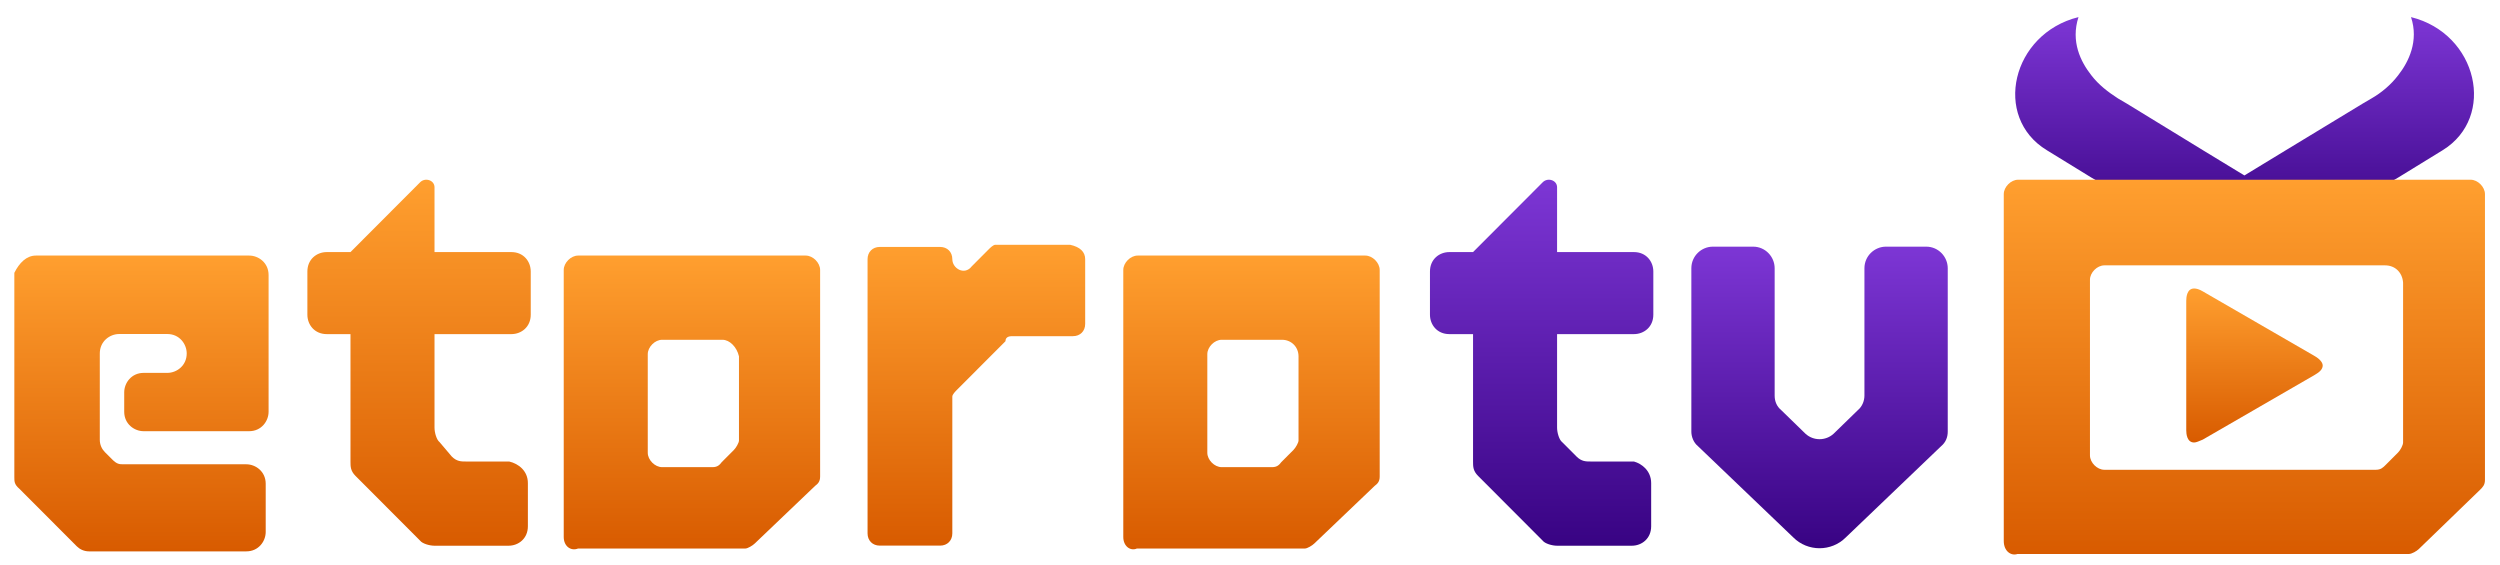 <svg width="124" height="28" viewBox="0 0 124 28" fill="none" xmlns="http://www.w3.org/2000/svg">
<g id="Group">
<path id="Vector" d="M119.586 0.848C119.978 2.026 119.479 3.061 118.945 3.739C118.589 4.203 118.126 4.596 117.627 4.882L117.2 5.132L113.317 7.488L111.322 8.702L109.327 7.488L105.479 5.132L105.052 4.882C104.553 4.56 104.09 4.203 103.734 3.739C103.2 3.061 102.701 2.061 103.093 0.848C99.78 1.669 98.818 5.81 101.525 7.452L103.734 8.809L107.296 10.879L108.507 11.629L108.579 11.665V11.843H108.899H113.78H114.1V11.665L114.172 11.629L115.383 10.879L118.945 8.809L121.154 7.452C123.826 5.81 122.899 1.669 119.586 0.848Z" fill="url(#paint0_linear_1509_251958)"/>
<g id="Group_2">
<g id="Group_3">
<g id="logo-copy-2_00000016055447121071918960000010341777571510085531_">
<g id="etorobet-2_00000157280919121594565200000008951857907066679961_">
<path id="Path_00000150812572966496379680000007817438087483157680_" d="M1.78 12.676H12.36C12.823 12.676 13.322 13.033 13.322 13.64V20.423C13.322 20.887 12.965 21.387 12.36 21.387H7.123C6.66 21.387 6.161 21.029 6.161 20.423V19.459C6.161 18.995 6.518 18.495 7.123 18.495H8.299C8.762 18.495 9.261 18.138 9.261 17.531C9.261 17.067 8.904 16.567 8.299 16.567H5.912C5.449 16.567 4.95 16.924 4.95 17.531V21.815C4.95 22.065 5.057 22.279 5.199 22.422L5.556 22.779C5.805 23.029 5.912 23.029 6.161 23.029H12.217C12.68 23.029 13.179 23.386 13.179 23.992V26.384C13.179 26.849 12.823 27.348 12.217 27.348H4.416C4.166 27.348 3.953 27.241 3.81 27.098L0.96 24.242C0.711 24.028 0.711 23.885 0.711 23.671V13.533C0.96 13.033 1.317 12.676 1.78 12.676Z" fill="url(#paint1_linear_1509_251958)"/>
<path id="Path_00000013153011206537839460000011281741627183055027_" d="M26.183 23.962V26.104C26.183 26.711 25.719 27.068 25.221 27.068H21.552C21.302 27.068 20.946 26.961 20.839 26.818L17.633 23.605C17.384 23.355 17.384 23.141 17.384 22.891V16.572H16.208C15.602 16.572 15.246 16.108 15.246 15.608V13.467C15.246 12.86 15.709 12.503 16.208 12.503H17.384L20.839 9.04C21.088 8.79 21.552 8.933 21.552 9.29V12.503H25.363C25.969 12.503 26.325 12.967 26.325 13.467V15.608C26.325 16.215 25.862 16.572 25.363 16.572H21.552V21.213C21.552 21.463 21.658 21.82 21.801 21.927L22.406 22.641C22.656 22.891 22.869 22.891 23.119 22.891H25.256C25.719 22.998 26.183 23.355 26.183 23.962Z" fill="url(#paint2_linear_1509_251958)"/>
<path id="Shape_00000014600395589614883200000007273012479338300311_" d="M27.961 26.634V13.39C27.961 13.033 28.317 12.676 28.673 12.676H39.966C40.322 12.676 40.678 13.033 40.678 13.39V23.636C40.678 23.885 40.572 23.992 40.429 24.1L37.437 26.956C37.33 27.063 37.081 27.206 36.974 27.206H28.673C28.317 27.348 27.961 27.098 27.961 26.634ZM35.834 16.853H32.841C32.485 16.853 32.129 17.21 32.129 17.567V22.457C32.129 22.814 32.485 23.171 32.841 23.171H35.335C35.584 23.171 35.691 23.064 35.798 22.922L36.404 22.315C36.511 22.207 36.653 21.958 36.653 21.851V17.674C36.546 17.21 36.19 16.853 35.834 16.853Z" fill="url(#paint3_linear_1509_251958)"/>
<path id="Path_00000037656210748732697180000009937091198334661012_" d="M53.825 12.855V16.068C53.825 16.425 53.576 16.674 53.22 16.674H50.227C50.12 16.674 49.871 16.674 49.871 16.924L47.484 19.316C47.377 19.423 47.235 19.566 47.235 19.673V26.456C47.235 26.813 46.986 27.063 46.629 27.063H43.637C43.281 27.063 43.031 26.813 43.031 26.456V12.855C43.031 12.498 43.281 12.248 43.637 12.248H46.629C46.986 12.248 47.235 12.498 47.235 12.855C47.235 13.319 47.84 13.676 48.197 13.212L49.016 12.39C49.123 12.283 49.265 12.141 49.372 12.141H53.077C53.576 12.248 53.825 12.498 53.825 12.855Z" fill="url(#paint4_linear_1509_251958)"/>
<path id="Shape_00000183224546759416676510000011321225804390396805_" d="M55.715 26.634V13.39C55.715 13.033 56.071 12.676 56.427 12.676H67.72C68.076 12.676 68.433 13.033 68.433 13.39V23.636C68.433 23.885 68.326 23.992 68.183 24.1L65.191 26.956C65.084 27.063 64.835 27.206 64.728 27.206H56.392C56.071 27.348 55.715 27.098 55.715 26.634ZM63.588 16.853H60.595C60.239 16.853 59.883 17.21 59.883 17.567V22.457C59.883 22.814 60.239 23.171 60.595 23.171H63.089C63.338 23.171 63.445 23.064 63.552 22.922L64.158 22.315C64.264 22.207 64.407 21.958 64.407 21.851V17.674C64.407 17.21 64.051 16.853 63.588 16.853Z" fill="url(#paint5_linear_1509_251958)"/>
<path id="Vector_2" d="M84.959 12.234H86.954C87.56 12.234 88.023 12.734 88.023 13.305V19.624C88.023 19.91 88.13 20.16 88.344 20.338L89.555 21.516C89.947 21.873 90.552 21.873 90.944 21.516L92.155 20.338C92.369 20.16 92.476 19.874 92.476 19.624V13.305C92.476 12.698 92.975 12.234 93.545 12.234H95.54C96.145 12.234 96.608 12.734 96.608 13.305V21.409C96.608 21.695 96.501 21.945 96.288 22.123L91.55 26.657C90.837 27.371 89.662 27.371 88.949 26.657L84.211 22.123C83.998 21.945 83.891 21.659 83.891 21.409V13.305C83.891 12.698 84.389 12.234 84.959 12.234Z" fill="url(#paint6_linear_1509_251958)"/>
</g>
</g>
<path id="Path_00000018207234305770221210000012625568887358573758_" d="M81.898 23.962V26.104C81.898 26.711 81.435 27.068 80.936 27.068H77.231C76.982 27.068 76.626 26.961 76.519 26.818L73.313 23.605C73.063 23.355 73.063 23.141 73.063 22.891V16.572H71.888C71.282 16.572 70.926 16.108 70.926 15.608V13.467C70.926 12.86 71.389 12.503 71.888 12.503H73.063L76.519 9.04C76.768 8.79 77.231 8.933 77.231 9.29V12.503H81.043C81.648 12.503 82.005 12.967 82.005 13.467V15.608C82.005 16.215 81.542 16.572 81.043 16.572H77.231V21.213C77.231 21.463 77.338 21.82 77.481 21.927L78.193 22.641C78.442 22.891 78.656 22.891 78.906 22.891H81.043C81.435 22.998 81.898 23.355 81.898 23.962Z" fill="url(#paint7_linear_1509_251958)"/>
</g>
<g id="Group_4">
<path id="Shape_00000021811347130661947490000013720442778404359851_" d="M99.387 26.835V9.628C99.387 9.271 99.743 8.914 100.099 8.914H122.542C122.898 8.914 123.254 9.271 123.254 9.628V23.801C123.254 24.051 123.148 24.158 123.005 24.3L119.977 27.228C119.87 27.335 119.621 27.478 119.478 27.478H100.064C99.743 27.585 99.387 27.335 99.387 26.835ZM118.303 13.162H104.374C104.018 13.162 103.662 13.519 103.662 13.876V22.587C103.662 22.944 104.018 23.301 104.374 23.301H117.84C118.089 23.301 118.196 23.194 118.338 23.051L118.944 22.444C119.051 22.337 119.193 22.087 119.193 21.944V14.019C119.158 13.519 118.802 13.162 118.303 13.162Z" fill="url(#paint8_linear_1509_251958)"/>
</g>
<path id="Vector_3" d="M108.829 21.948C108.473 21.948 108.438 21.52 108.438 21.341V14.915C108.438 14.737 108.473 14.309 108.829 14.309C108.936 14.309 109.079 14.344 109.257 14.451L114.814 17.664C115.063 17.807 115.206 17.986 115.206 18.128C115.206 18.307 115.063 18.45 114.814 18.593L109.257 21.805C109.079 21.877 108.936 21.948 108.829 21.948Z" fill="url(#paint9_linear_1509_251958)"/>
</g>
</g>
<defs>
<linearGradient id="paint0_linear_1509_251958" x1="111.332" y1="0.848" x2="111.332" y2="11.843" gradientUnits="userSpaceOnUse">
<stop stop-color="#7D36D5"/>
<stop offset="1" stop-color="#380383"/>
</linearGradient>
<linearGradient id="paint1_linear_1509_251958" x1="7.016" y1="12.676" x2="7.016" y2="27.348" gradientUnits="userSpaceOnUse">
<stop stop-color="#FF9F2F"/>
<stop offset="1" stop-color="#D85B00"/>
</linearGradient>
<linearGradient id="paint2_linear_1509_251958" x1="20.786" y1="8.914" x2="20.786" y2="27.068" gradientUnits="userSpaceOnUse">
<stop stop-color="#FF9F2F"/>
<stop offset="1" stop-color="#D85B00"/>
</linearGradient>
<linearGradient id="paint3_linear_1509_251958" x1="34.32" y1="12.676" x2="34.32" y2="27.246" gradientUnits="userSpaceOnUse">
<stop stop-color="#FF9F2F"/>
<stop offset="1" stop-color="#D85B00"/>
</linearGradient>
<linearGradient id="paint4_linear_1509_251958" x1="48.428" y1="12.141" x2="48.428" y2="27.063" gradientUnits="userSpaceOnUse">
<stop stop-color="#FF9F2F"/>
<stop offset="1" stop-color="#D85B00"/>
</linearGradient>
<linearGradient id="paint5_linear_1509_251958" x1="62.074" y1="12.676" x2="62.074" y2="27.246" gradientUnits="userSpaceOnUse">
<stop stop-color="#FF9F2F"/>
<stop offset="1" stop-color="#D85B00"/>
</linearGradient>
<linearGradient id="paint6_linear_1509_251958" x1="90.249" y1="12.234" x2="90.249" y2="27.192" gradientUnits="userSpaceOnUse">
<stop stop-color="#7D36D5"/>
<stop offset="1" stop-color="#380383"/>
</linearGradient>
<linearGradient id="paint7_linear_1509_251958" x1="76.465" y1="8.914" x2="76.465" y2="27.068" gradientUnits="userSpaceOnUse">
<stop stop-color="#7D36D5"/>
<stop offset="1" stop-color="#380383"/>
</linearGradient>
<linearGradient id="paint8_linear_1509_251958" x1="111.321" y1="8.914" x2="111.321" y2="27.502" gradientUnits="userSpaceOnUse">
<stop stop-color="#FF9F2F"/>
<stop offset="1" stop-color="#D85B00"/>
</linearGradient>
<linearGradient id="paint9_linear_1509_251958" x1="111.822" y1="14.309" x2="111.822" y2="21.948" gradientUnits="userSpaceOnUse">
<stop stop-color="#FF9F2F"/>
<stop offset="1" stop-color="#D85B00"/>
</linearGradient>
</defs>
</svg>
